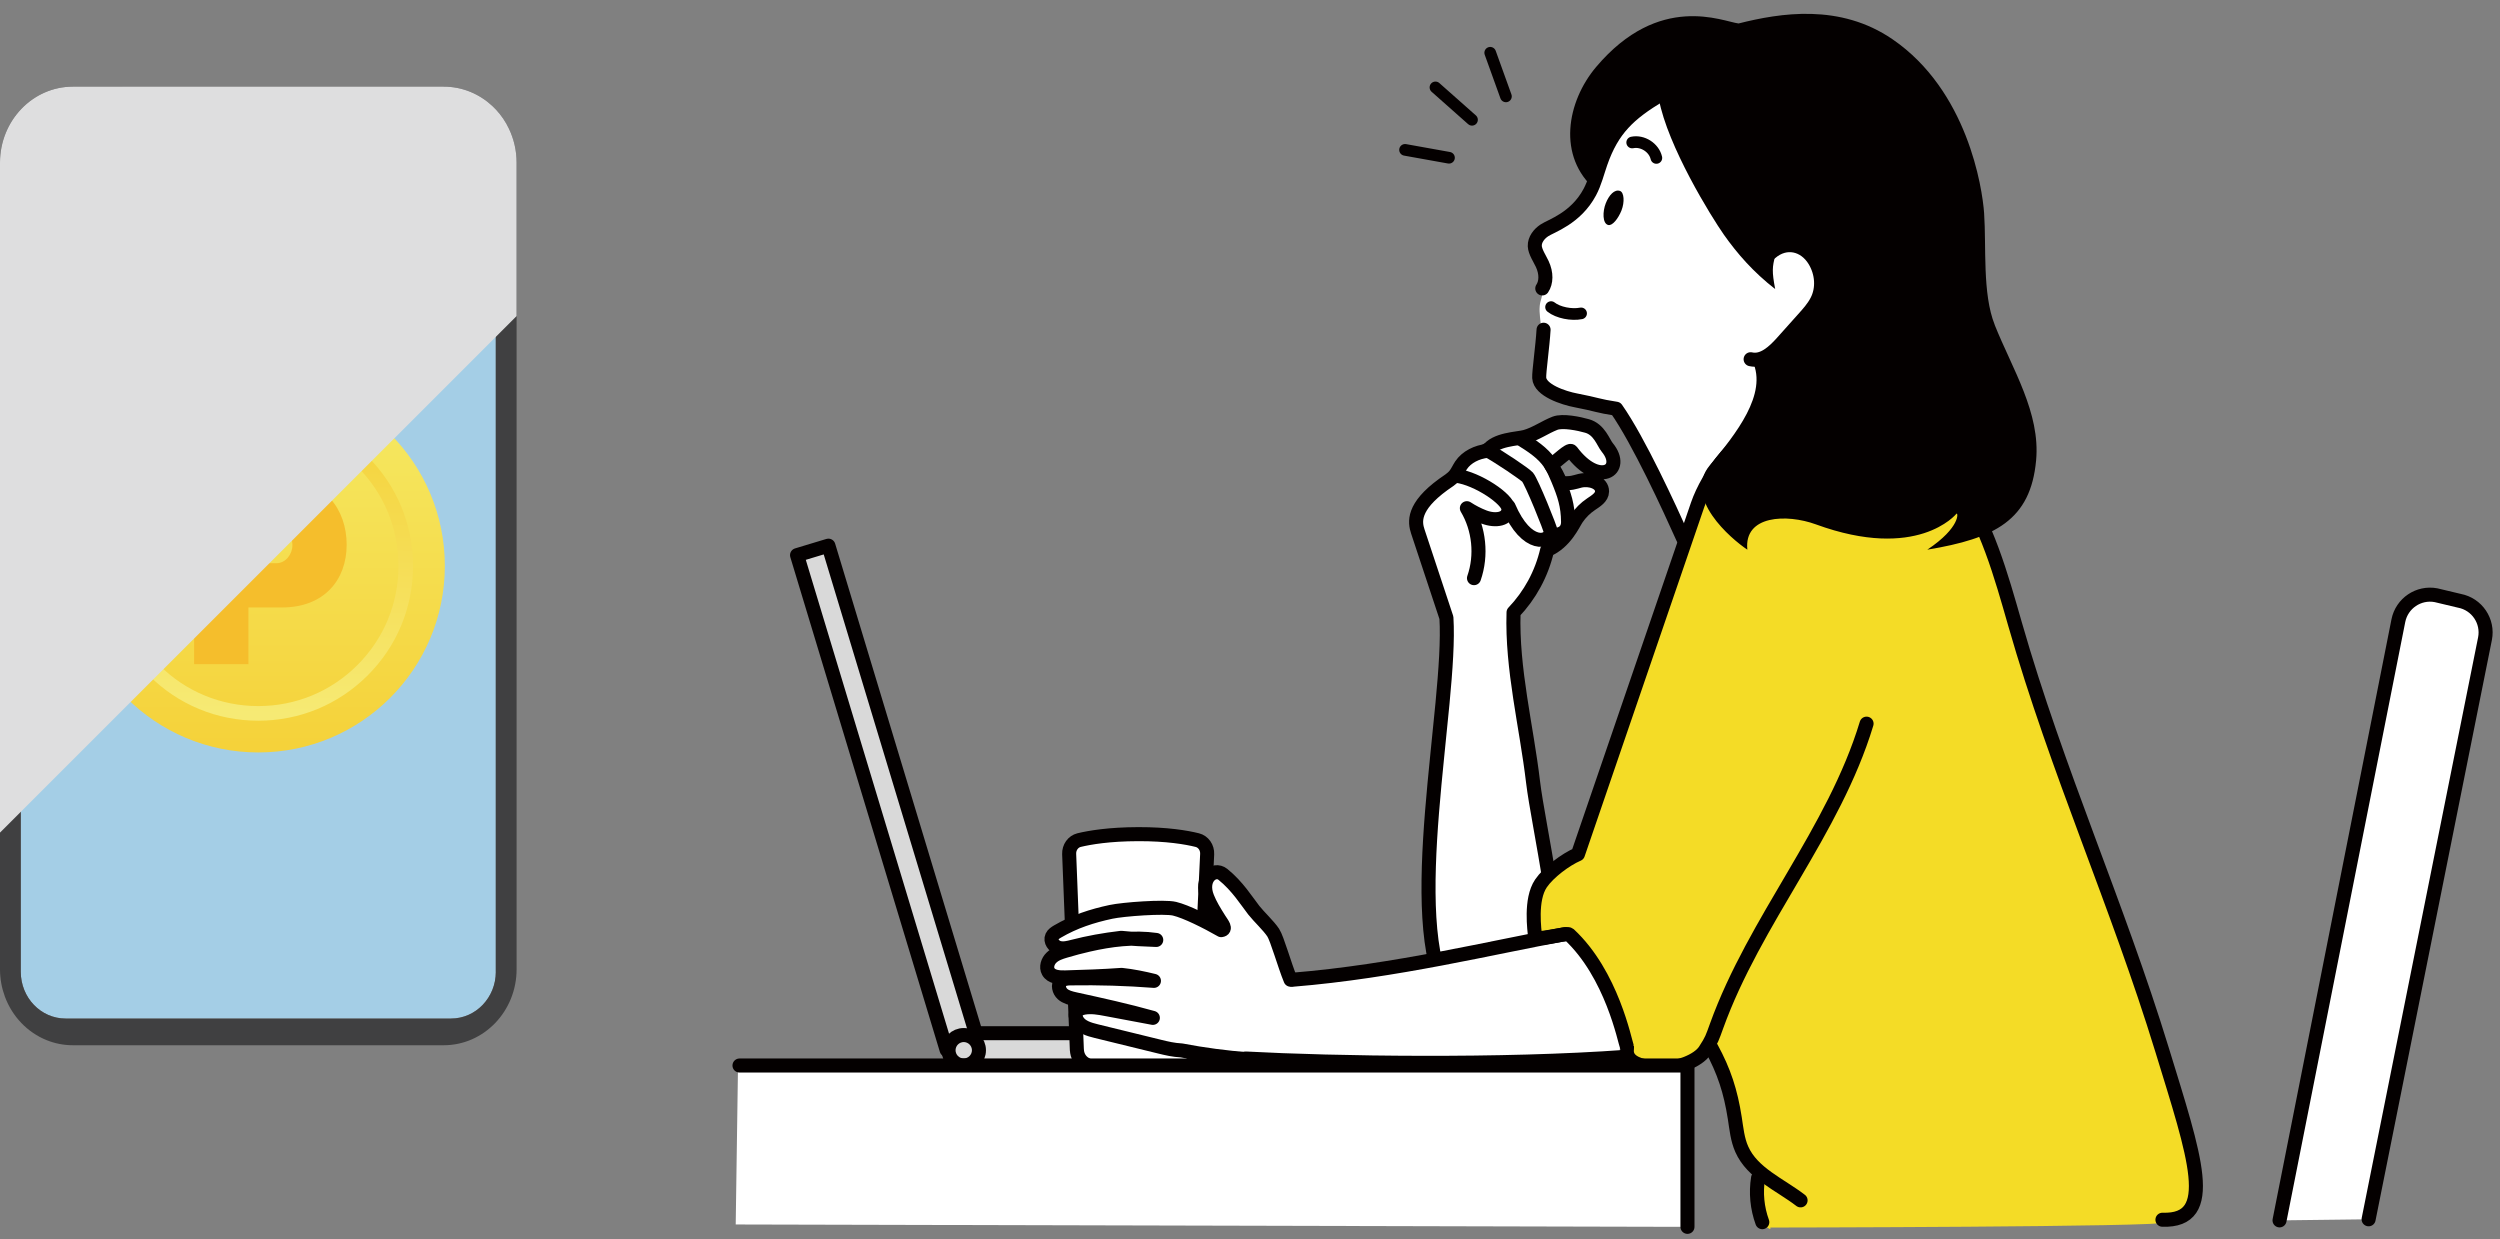 <?xml version="1.0" encoding="UTF-8"?><svg xmlns="http://www.w3.org/2000/svg" xmlns:xlink="http://www.w3.org/1999/xlink" viewBox="0 0 389.86 193.28"><rect x="0" y="0" width="389.86" height="193.28" fill="#808080" stroke="none"/><defs><style>.cls-1{fill:url(#linear-gradient-2);}.cls-2{fill:#fff;}.cls-3{stroke-width:1.82px;}.cls-3,.cls-4,.cls-5{fill:none;}.cls-3,.cls-5{stroke:#040000;stroke-linecap:round;stroke-linejoin:round;}.cls-6{fill:#404041;}.cls-7{fill:#a4cee6;}.cls-8{isolation:isolate;}.cls-9{fill:#040000;}.cls-10{fill:#f4dc26;}.cls-11{fill:#f5be2c;}.cls-12{clip-path:url(#clippath);}.cls-13{fill:#dededf;mix-blend-mode:soft-light;}.cls-14{fill:url(#linear-gradient);}.cls-15{fill:#d9d9d9;}.cls-5{stroke-width:2.19px;}</style><linearGradient id="linear-gradient" x1="40.28" y1="116.27" x2="40.28" y2="60.95" gradientTransform="matrix(1, 0, 0, 1, 0, 0)" gradientUnits="userSpaceOnUse"><stop offset="0" stop-color="#f5d23a"/><stop offset="1" stop-color="#f5e963"/></linearGradient><linearGradient id="linear-gradient-2" x1="39.4" y1="111.29" x2="41.18" y2="64.54" gradientTransform="matrix(1, 0, 0, 1, 0, 0)" gradientUnits="userSpaceOnUse"><stop offset="0" stop-color="#f6ea74"/><stop offset="1" stop-color="#f5d23a"/></linearGradient><clipPath id="clippath"><rect id="SVGID" class="cls-4" x="113.43" width="276.43" height="193.28"/></clipPath></defs><g class="cls-8"><g id="_イヤー_2"><g id="_イヤー_1-2"><g><g><g><path class="cls-7" d="M77.32,24.96v126.58c0,4.03-3.13,7.29-6.99,7.29H10.23c-3.86,0-6.99-3.26-6.99-7.29V24.96c0-4.03,3.13-7.29,6.99-7.29h60.09c3.86,0,6.99,3.26,6.99,7.29Z"/><path class="cls-6" d="M79.36,20.06c-.52-1.09-1.21-2.09-2.01-2.96l-.03-.03c-.17-.18-.35-.36-.53-.53-2.01-1.89-4.68-3.03-7.59-3.03H11.37C5.09,13.51,0,18.81,0,25.36v125.79c0,1.5,.27,2.93,.76,4.26,1.15,3.12,3.53,5.6,6.52,6.8,1.27,.51,2.64,.79,4.08,.79h57.83c6.28,0,11.37-5.31,11.37-11.85V25.36c0-1.9-.43-3.71-1.2-5.3Zm-2.04,131.49c0,4.03-3.13,7.29-6.99,7.29H10.23c-3.86,0-6.99-3.26-6.99-7.29V24.96c0-4.03,3.13-7.29,6.99-7.29h12v.95c0,2.03,1.64,3.67,3.67,3.67h28.75c2.03,0,3.67-1.64,3.67-3.67v-.95h12c3.86,0,6.99,3.26,6.99,7.29v126.58Z"/></g><g><circle class="cls-14" cx="40.28" cy="88.25" r="29.09"/><path class="cls-1" d="M40.28,112.39c-6.45,0-12.51-2.51-17.06-7.07-4.56-4.56-7.07-10.62-7.07-17.06s2.51-12.51,7.07-17.06c4.56-4.56,10.62-7.07,17.06-7.07s12.51,2.51,17.06,7.07c4.56,4.56,7.07,10.62,7.07,17.06s-2.51,12.51-7.07,17.06c-4.56,4.56-10.62,7.07-17.06,7.07Zm0-46c-5.84,0-11.33,2.27-15.46,6.4-4.13,4.13-6.4,9.62-6.4,15.46s2.27,11.33,6.4,15.46c4.13,4.13,9.62,6.4,15.46,6.4s11.33-2.27,15.46-6.4c4.13-4.13,6.4-9.62,6.4-15.46s-2.27-11.33-6.4-15.46c-4.13-4.13-9.62-6.4-15.46-6.4Z"/><path class="cls-11" d="M38.74,94.73v8.84h-8.47v-28.91h13.71c6.57,0,10.08,4.75,10.08,10.28s-3.55,9.79-10.08,9.79h-5.24Zm0-6.9h4.36c1.45,0,2.5-1.4,2.5-2.81,0-1.53-1.05-2.93-2.5-2.93h-4.36v5.74Z"/></g><path class="cls-13" d="M80.56,25.36v23.93l-3.24,3.24L3.24,126.6l-3.24,3.24V25.36c0-6.54,5.09-11.85,11.37-11.85h57.83c2.92,0,5.58,1.15,7.59,3.03l.53,.53,.03,.03c.81,.87,1.49,1.86,2.01,2.96,.77,1.6,1.2,3.4,1.2,5.3Z"/></g><g><rect class="cls-15" x="135.85" y="84.1" width="5.11" height="80.6" transform="translate(-30.08 45.38) rotate(-16.82)"/><rect class="cls-5" x="135.85" y="84.1" width="5.11" height="80.6" transform="translate(-30.08 45.38) rotate(-16.82)"/><rect class="cls-15" x="152.15" y="161.12" width="78.77" height="5.11"/><rect class="cls-5" x="152.15" y="161.12" width="78.77" height="5.11"/><g class="cls-12"><path class="cls-15" d="M147.92,163.78c0-1.31,1.06-2.37,2.37-2.37s2.37,1.06,2.37,2.37-1.06,2.37-2.37,2.37-2.37-1.06-2.37-2.37"/><circle class="cls-5" cx="150.29" cy="163.78" r="2.37"/><path class="cls-2" d="M235.83,95.25c-2.06,.73,8.98,45.7,6.72,55.48-3.81,16.55-22.56,8.08-19.74-9.69,1.74-10.98,2.91-44.36,2.91-44.36l-5.32-16.1s6.25-6.89,6.26-6.67c2.66-3.65,9.04-5.58,11.39-5.99,1.64-.28,3.45-2.49,7.71-2.11,4.1,.37,5.97,5.41,5.55,6.89-.27,.98-3.4,1.78-6.34-2.82-.26-.4-2.23,1.91-3.32,2.25,.86,1.01,1.5,2.21,1.85,3.49,6.46-2.38,6.95,.65,6.36,1.55-.64,.97-3.74,3.74-4.53,4.59-.53,.57-3.56,3.48-3.99,4.13-.27,.41-2.19,8.17-5.51,9.35"/><path class="cls-5" d="M243.3,75.3c-.26-.98-.88-1.94-1.43-2.79,.96-.59,2.87-2.55,3.18-2.14,4.26,5.71,8.51,2.94,5.59-.6-.62-.75-1.21-2.79-3.14-3.34-1.25-.36-3.82-.9-5.03-.42-1.57,.62-2.98,1.65-4.61,2.11-1.25,.35-4.65,.34-5.89,2.18-1.65,.18-3.26,.96-4.13,2.26-.33,.5-.57,1.07-.94,1.53-.49,.61-1.2,1-1.83,1.46-4.82,3.51-4.45,5.87-3.97,7.33,1.49,4.49,2.97,8.97,4.46,13.46,.85,13.7-6.93,47.22,.34,59.07,4.27,6.95,13.74,4.79,16.35-2.57,2-5.61-2.39-24.2-3.18-30.9-1.02-8.66-3.33-17.62-3.04-26.44,2.54-2.66,4.38-5.99,5.24-9.73,2.84-1.19,4.07-4.13,4.61-4.92,.59-.87,1.35-1.63,2.22-2.21,.76-.52,1.72-1.08,1.73-2,.02-1.4-1.91-2.03-3.43-1.67-.85,.2-1.38,.51-3.1,.33Z"/><path class="cls-5" d="M227.15,74.2c3.25,.43,8.08,3.66,8.08,5.17,0,1.63-2,1.95-3.82,1.25-.93-.36-1.82-.82-2.66-1.37,1.93,3.24,2.35,7.35,1.11,10.91"/><path class="cls-5" d="M231.88,70.19c1.91,1.03,5.94,3.76,6.34,4.22,.63,.73,3.63,8.13,3.61,8.52-.07,1.68-3.74,2.7-6.57-3.91"/><path class="cls-5" d="M237.1,68.41c1.72,1.07,3.5,2.19,4.63,3.88,.52,.78,.88,1.65,1.24,2.51,.98,2.36,1.54,4.03,1.56,6.59,.01,1.8-1.59,2.14-2.37,1.95"/><path class="cls-2" d="M276.75,54.31c1.52,6.83-2.2,14.35-2.93,14.72-5.42,2.79-8.47,11.68-10.17,17.53-3.63-8.35-10.71-22.19-11.29-22.47-1.74-.85-13.37-1.34-12.5-6.12,1.15-6.32,.06-7.92,.25-10.24,.15-1.85,1.54-2.13-.72-10.03-.39-1.36,2.98-2.76,4.26-3.37,7.37-3.5,3.92-14.78,16.44-21.45,6.79,19.3,19.28,22.94,21.71,25.88,6.37,7.71-3.79,14.68-5.04,15.54"/><path class="cls-10" d="M273.22,67.39c-8.18-1.47-21.69,51.94-27.14,65.41-.76,1.88-9.01,2.81-6.36,13.78,3.13-.38,7.78-6.3,14.53,18.85,3.72,2.66,12.55-.3,12.35-2.44,3.95,5.17,3.11,14.06,6.85,19.2,.52,.72,.33,9.15,2.09,9.23,.2,0,.35,.31,.52,.2,.17-.11-.18-.39-.17-.19,0,0,62.07-.07,61.82-.81,9.41-.6,2.03-19.39,.42-24.38-8.5-26.39-18.78-52-27.49-79.9-1.3-4.18-3.17-8.89-6.36-11.72-4.89,7.77-28.21,8.29-31.04-7.23"/><line class="cls-3" x1="232.39" y1="8.23" x2="234.84" y2="15.03"/><path class="cls-3" d="M223.85,13.63l5.7,5.05-5.7-5.05Z"/><line class="cls-3" x1="219.11" y1="23.37" x2="225.96" y2="24.6"/><path class="cls-5" d="M258.81,14.86c-4.76,2.88-7.37,5.26-9.2,10.51-.54,1.54-.92,3.15-1.69,4.59-2.19,4.11-6.08,5.28-7.09,5.97-.83,.55-1.52,1.44-1.49,2.44,.03,.88,.79,1.99,1.16,2.79,.69,1.47,.63,2.9,.01,3.82"/><path class="cls-5" d="M240.71,51.42c-.15,2.57-.73,6.6-.68,7.5,.1,1.94,3.82,3.16,5.74,3.52,3.24,.62,3.37,.86,6.27,1.3,3.52,5.01,8.31,15.49,10.42,20.18"/><path class="cls-5" d="M276.13,39.41c2.32-2.01,5.3-1.36,6.86,1.22,1.16,1.91,1.37,4.36,.33,6.33-.53,1.02-1.31,1.89-2.08,2.75-1.11,1.24-2.22,2.48-3.33,3.72-1.3,1.45-3.01,3.04-4.91,2.59"/><path class="cls-2" d="M167.93,163.72l-1.2-30.54c-.04-1.03,.61-1.94,1.54-2.17,1.67-.4,4.68-.92,9.25-.93,4.47-.01,7.5,.51,9.19,.93,.94,.23,1.59,1.15,1.54,2.19l-1.46,30.71c-.04,.79-.41,1.52-1.01,1.98-1.3,1-3.93,2.51-7.98,2.48-4.15-.03-7.17-1.55-8.69-2.53-.7-.45-1.14-1.24-1.17-2.12"/><path class="cls-5" d="M167.93,163.72l-1.2-30.54c-.04-1.03,.61-1.94,1.54-2.17,1.67-.4,4.68-.92,9.25-.93,4.47-.01,7.5,.51,9.19,.93,.94,.23,1.59,1.15,1.54,2.19l-1.46,30.71c-.04,.79-.41,1.52-1.01,1.98-1.3,1-3.93,2.51-7.98,2.48-4.15-.03-7.17-1.55-8.69-2.53-.7-.45-1.14-1.24-1.17-2.12Z"/><path class="cls-2" d="M355.48,190.31l18.53-93.52c.54-2.71,3.16-4.48,5.87-3.97l3.65,.87c2.74,.52,4.53,3.18,3.99,5.91l-18.15,90.54"/><path class="cls-5" d="M355.48,190.31l18.53-93.52c.54-2.71,3.16-4.48,5.87-3.97l3.65,.87c2.74,.52,4.53,3.18,3.99,5.91l-18.15,90.54"/><path class="cls-2" d="M253.88,165.38c-14.8,1.03-46.75,.45-57.15-.11-.41-.02-17.36-2.17-25.51-4.36-1.14-.31-2.38-.7-3.01-1.7-.62-1-.02-2.71,1.16-2.61-1.1-.2-2.25-.42-3.16-1.08-.9-.66-1.48-1.92-1.02-2.94-1.09,.09-1.86-1.25-1.6-2.31,.27-1.06,1.2-1.81,2.15-2.36-1.27,.25-2.14-1-1.71-1.95,.33-.72,1.13-1.06,1.87-1.34,2.14-.81,4.28-1.62,6.42-2.43,.82-.31,1.65-.63,2.52-.8,.94-.19,1.91-.21,2.87-.23,2.06-.04,3.82-.1,5.8,.48,2.05,.6,4.15,1.51,5.81,2.54,.73,.45,1.39,.72,1.29,.52-.29-.62-3.24-4.09-2.73-7.18,.11-.66,1.22-1.26,1.86-1.42,.85-.22,2.42,1.46,2.62,1.7,4.55,5.38,8.31,9.69,9.64,15.31,.24-.1,36.15-5.2,42.08-7.65,3.21,1.48,9.14,13.8,9.77,19.93"/><path class="cls-5" d="M275.64,67.48c-4.33-.49-9.33,6.65-10.9,11.23-6.24,18.18-12.47,36.37-18.67,54.5-1.93,.83-4.59,2.82-5.77,4.56-1.71,2.53-1,7.28-.91,8.37,.06,.61,4.98-.72,5.29-.43,6.71,6.24,8.69,16.67,9.04,17.57,.11,.29-1.16,3.18,5.76,3.29,1.99,.03,5.3-1.08,6.39-2.75,1.09-1.67,1.14-1.95,1.82-3.82,5.96-16.54,18.3-30.33,23.39-47.15"/><path class="cls-5" d="M201.25,152.78c-.95-2.3-2.08-6.4-2.7-7.34-.72-1.09-2.22-2.47-3.03-3.5-1.07-1.37-2.53-3.75-4.82-5.59-1.38-1.11-3.63,.65-2.42,3.62,.45,1.12,1.06,2.13,1.87,3.41,.44,.69,1.17,1.55,.29,1.67-2.29-1.31-5.46-2.9-7.28-3.34-1.61-.39-7.99,.08-9.91,.49-2.95,.63-5.72,1.53-8.33,3.06-.34,.2-.69,.42-.86,.78-.33,.7,.28,1.54,1.02,1.76,.74,.22,1.53,.01,2.27-.18,2.37-.61,4.79-1.05,7.5-1.37,1.73,.18,3.47,.25,5.46,.33-3.52-.5-7.1-.04-10.57,.75-1.22,.28-2.44,.6-3.64,.96-.77,.23-1.56,.49-2.13,1.05-.58,.55-.88,1.48-.49,2.17,.49,.87,1.69,.94,2.68,.91,2.88-.09,5.76-.17,8.75-.39,1.71,.18,3.4,.53,5.04,.93-4.3-.33-8.61-.46-12.93-.39-.58,0-1.23,.05-1.62,.49-.48,.55-.25,1.46,.29,1.95,.54,.49,1.29,.66,2,.82,4.01,.88,8.03,1.76,12.09,2.9-2.42-.45-4.83-.91-7.25-1.36-1.15-.22-2.33-.43-3.48-.23-.44,.08-.91,.25-1.15,.63-.26,.41-.16,.96,.08,1.38,.59,1.01,1.84,1.37,2.98,1.65,3.32,.81,6.64,1.63,9.96,2.44,1.03,.25,2.06,.5,3.34,.57,3.45,.66,6.95,1.12,10.45,1.39"/><path class="cls-9" d="M311.06,50.64c-1.94-4.85-1.29-12.19-1.65-17.4-.28-4.01-2.6-19.12-14.29-27.12-8.18-5.6-17.46-4.11-24-2.46-2.44-.29-12.34-4.9-22.21,6.78-4.57,5.41-6.14,13.98-.08,19.17,1.81-6.15,3.51-9.03,9.86-14.15,1.37,7.34,8.16,18.32,10.14,21.14,2.1,2.97,4.58,5.82,8,8.48-.52-2.73-.47-3.46,.03-5.27,.26,.09,2.8-1.9,5.46,.04,2.35,1.72,3.22,5.15,.13,9.07-1.08,1.37-2.37,2.58-3.38,4-1.57,2.21-3.4,3.77-5.76,3.43,2.36,5.07-2.56,11.28-6.68,16.22-4.22,5.06,3.32,11.45,5.86,13.15-.56-5.4,6.15-5.6,10.68-3.95,15.82,5.78,21.84-1.55,21.93-1.66,.25-.27,.7,2.11-4.55,5.61,10.56-1.75,16.11-4.6,16.97-13.92,.69-7.43-3.7-14.23-6.47-21.16"/><path class="cls-5" d="M253.63,164.8c-19.32,1.42-45.68,1.01-59.34,.27"/><path class="cls-5" d="M244.07,145.67c-10.99,1.98-26.52,5.82-42.48,7.11"/><path class="cls-5" d="M305.28,75.13c4.56,6.6,6.75,14.51,8.96,22.22,6.54,22.86,15.96,43.65,22.93,66.39,5.1,16.65,8.7,26.76,.05,26.47"/><path class="cls-5" d="M266.86,163.38c2.01,3.69,3.02,6.82,3.67,10.98,.26,1.65,.41,3.34,1.09,4.86,1.66,3.75,5.91,5.47,9.17,7.97"/><path class="cls-5" d="M274.16,183.7c-.37,2.3-.14,4.7,.66,6.89"/><path class="cls-3" d="M241.88,47.89c1.09,.87,3.2,1.28,4.68,.98"/><path class="cls-3" d="M254.53,22.22c1.62-.34,3.4,.8,3.77,2.41"/><path class="cls-9" d="M252.87,32.79c.49-1.26,.41-2.77-.23-3.01-.86-.32-1.73,.65-2.23,1.92-.5,1.26-.54,3.17,.39,3.39,.66,.15,1.57-1.03,2.07-2.29"/><polyline class="cls-2" points="115.09 166.16 263.15 166.16 263.15 191.32 114.73 190.95"/><polyline class="cls-5" points="115.32 166.16 263.15 166.16 263.15 191.32"/></g></g></g></g></g></g></svg>
